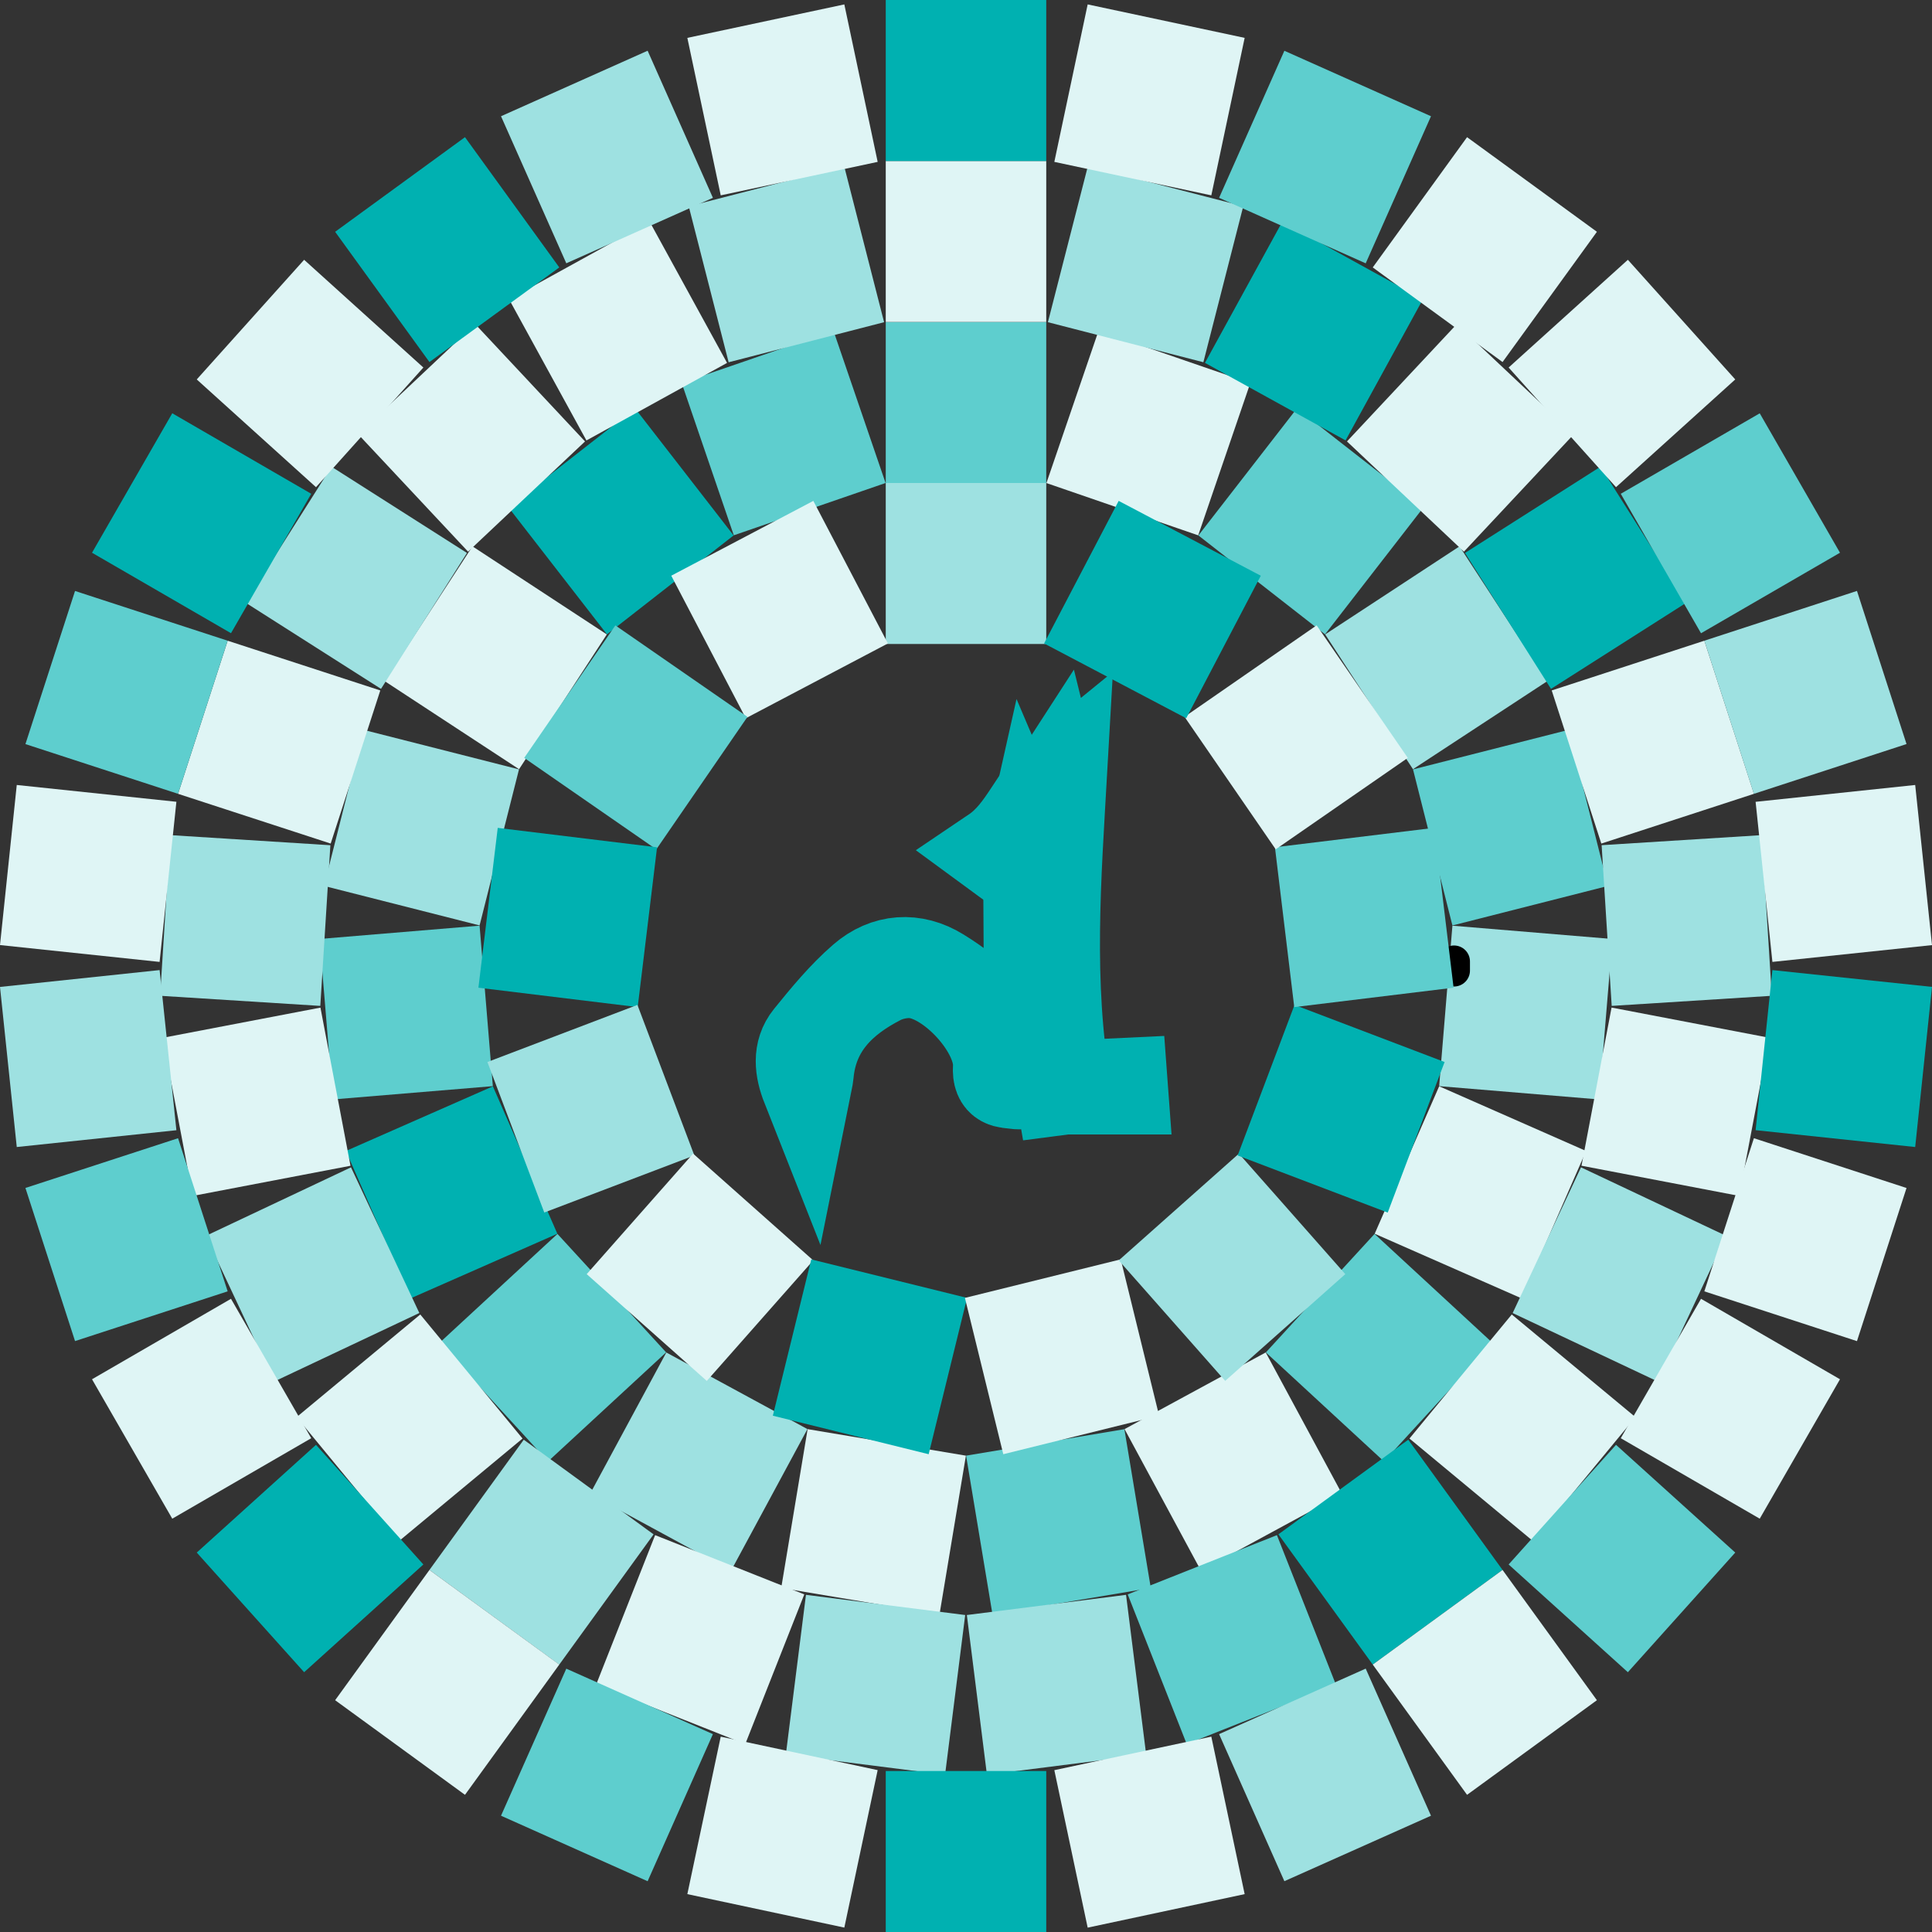<svg xmlns="http://www.w3.org/2000/svg" width="43" height="43" viewBox="0 0 43 43" fill="none"><rect x="0" y="0" width="43" height="43" fill="#333333" stroke="none"/><g clip-path="url(#clip0_897_6117)"><path d="M23.286 7.167H19.714V10.75H23.286V7.167Z" fill="#5ECECE"></path><path d="M18.55 7.361L15.172 8.524L16.332 11.914L19.71 10.75L18.55 7.361Z" fill="#5ECECE"></path><path d="M14.134 9.089L11.315 11.29L13.509 14.118L16.328 11.917L14.134 9.089Z" fill="#00B1B1"></path><path d="M10.516 12.16L8.562 15.16L11.553 17.12L13.506 14.12L10.516 12.16Z" fill="#DFF5F5"></path><path d="M8.089 16.244L7.212 19.718L10.674 20.597L11.551 17.124L8.089 16.244Z" fill="#9EE1E1"></path><path d="M10.674 20.602L7.114 20.898L7.409 24.47L10.969 24.174L10.674 20.602Z" fill="#5ECECE"></path><path d="M10.97 24.178L7.699 25.617L9.134 28.899L12.405 27.459L10.97 24.178Z" fill="#00B1B1"></path><path d="M12.407 27.463L9.779 29.89L12.198 32.526L14.826 30.099L12.407 27.463Z" fill="#5ECECE"></path><path d="M14.83 30.102L13.13 33.253L16.271 34.958L17.971 31.807L14.83 30.102Z" fill="#9EE1E1"></path><path d="M17.975 31.808L17.387 35.343L20.91 35.933L21.498 32.398L17.975 31.808Z" fill="#DFF5F5"></path><path d="M25.025 31.809L21.502 32.398L22.09 35.933L25.613 35.343L25.025 31.809Z" fill="#5ECECE"></path><path d="M28.171 30.101L25.029 31.807L26.729 34.958L29.871 33.253L28.171 30.101Z" fill="#DFF5F5"></path><path d="M30.593 27.463L28.174 30.1L30.802 32.526L33.221 29.89L30.593 27.463Z" fill="#5ECECE"></path><path d="M32.031 24.177L30.596 27.459L33.867 28.898L35.301 25.617L32.031 24.177Z" fill="#DFF5F5"></path><path d="M32.326 20.603L32.031 24.174L35.591 24.47L35.886 20.899L32.326 20.603Z" fill="#9EE1E1"></path><path d="M34.912 16.244L31.449 17.124L32.326 20.598L35.788 19.718L34.912 16.244Z" fill="#5ECECE"></path><path d="M32.484 12.16L29.494 14.12L31.448 17.12L34.438 15.16L32.484 12.16Z" fill="#9EE1E1"></path><path d="M28.866 9.089L26.672 11.917L29.491 14.118L31.684 11.29L28.866 9.089Z" fill="#5ECECE"></path><path d="M24.45 7.362L23.29 10.751L26.668 11.915L27.828 8.525L24.45 7.362Z" fill="#DFF5F5"></path><path d="M32.362 21.398V21.602" stroke="black" stroke-width="0.709" stroke-linecap="round" stroke-linejoin="round"></path><path d="M23.286 3.583H19.714V7.166H23.286V3.583Z" fill="#DFF5F5"></path><path d="M18.789 3.701L15.329 4.592L16.217 8.063L19.677 7.171L18.789 3.701Z" fill="#9EE1E1"></path><path d="M14.461 4.937L11.331 6.663L13.052 9.803L16.182 8.077L14.461 4.937Z" fill="#DFF5F5"></path><path d="M10.576 7.213L7.973 9.666L10.418 12.278L13.021 9.825L10.576 7.213Z" fill="#DFF5F5"></path><path d="M7.378 10.387L5.464 13.412L8.48 15.332L10.393 12.307L7.378 10.387Z" fill="#9EE1E1"></path><path d="M5.067 14.26L3.963 17.668L7.36 18.775L8.464 15.367L5.067 14.26Z" fill="#DFF5F5"></path><path d="M3.789 18.587L3.564 22.163L7.129 22.388L7.353 18.812L3.789 18.587Z" fill="#9EE1E1"></path><path d="M7.132 22.426L3.623 23.098L4.292 26.617L7.801 25.946L7.132 22.426Z" fill="#DFF5F5"></path><path d="M7.812 25.981L4.58 27.507L6.101 30.749L9.333 29.223L7.812 25.981Z" fill="#9EE1E1"></path><path d="M9.354 29.256L6.602 31.54L8.878 34.301L11.63 32.017L9.354 29.256Z" fill="#DFF5F5"></path><path d="M11.657 32.043L9.558 34.942L12.447 37.049L14.547 34.15L11.657 32.043Z" fill="#9EE1E1"></path><path d="M14.581 34.167L13.266 37.499L16.587 38.818L17.901 35.486L14.581 34.167Z" fill="#DFF5F5"></path><path d="M17.938 35.496L17.49 39.051L21.034 39.5L21.482 35.945L17.938 35.496Z" fill="#9EE1E1"></path><path d="M25.062 35.496L21.519 35.945L21.966 39.5L25.51 39.051L25.062 35.496Z" fill="#9EE1E1"></path><path d="M28.42 34.167L25.099 35.486L26.413 38.818L29.735 37.499L28.42 34.167Z" fill="#5ECECE"></path><path d="M31.343 32.043L28.453 34.149L30.553 37.048L33.442 34.942L31.343 32.043Z" fill="#00B1B1"></path><path d="M33.647 29.256L31.37 32.017L34.122 34.301L36.399 31.54L33.647 29.256Z" fill="#DFF5F5"></path><path d="M35.188 25.981L33.667 29.224L36.899 30.749L38.42 27.507L35.188 25.981Z" fill="#9EE1E1"></path><path d="M35.868 22.425L35.199 25.945L38.708 26.617L39.377 23.097L35.868 22.425Z" fill="#DFF5F5"></path><path d="M39.211 18.587L35.647 18.811L35.871 22.388L39.435 22.163L39.211 18.587Z" fill="#9EE1E1"></path><path d="M37.933 14.26L34.536 15.367L35.64 18.775L39.037 17.668L37.933 14.26Z" fill="#DFF5F5"></path><path d="M35.622 10.387L32.606 12.307L34.52 15.332L37.536 13.412L35.622 10.387Z" fill="#00B1B1"></path><path d="M32.424 7.213L29.979 9.825L32.582 12.278L35.027 9.666L32.424 7.213Z" fill="#DFF5F5"></path><path d="M28.539 4.936L26.818 8.076L29.948 9.802L31.669 6.662L28.539 4.936Z" fill="#00B1B1"></path><path d="M24.212 3.7L23.323 7.171L26.783 8.062L27.671 4.591L24.212 3.7Z" fill="#9EE1E1"></path><path d="M23.286 0H19.714V3.583H23.286V0Z" fill="#00B1B1"></path><path d="M18.792 0.098L15.298 0.843L16.041 4.348L19.534 3.603L18.792 0.098Z" fill="#DFF5F5"></path><path d="M14.414 1.129L11.151 2.587L12.604 5.86L15.867 4.403L14.414 1.129Z" fill="#9EE1E1"></path><path d="M10.349 3.053L7.459 5.159L9.558 8.058L12.448 5.952L10.349 3.053Z" fill="#00B1B1"></path><path d="M6.769 5.782L4.379 8.445L7.033 10.843L9.423 8.18L6.769 5.782Z" fill="#DFF5F5"></path><path d="M3.834 9.198L2.048 12.302L5.141 14.093L6.927 10.99L3.834 9.198Z" fill="#00B1B1"></path><path d="M1.67 13.153L0.566 16.561L3.963 17.668L5.067 14.26L1.67 13.153Z" fill="#5ECECE"></path><path d="M0.373 17.471L0 21.034L3.552 21.409L3.926 17.845L0.373 17.471Z" fill="#DFF5F5"></path><path d="M3.552 21.591L0 21.966L0.373 25.529L3.926 25.155L3.552 21.591Z" fill="#9EE1E1"></path><path d="M3.963 25.333L0.566 26.44L1.67 29.848L5.067 28.741L3.963 25.333Z" fill="#5ECECE"></path><path d="M5.141 28.907L2.048 30.698L3.834 33.801L6.927 32.01L5.141 28.907Z" fill="#DFF5F5"></path><path d="M7.033 32.157L4.379 34.555L6.769 37.218L9.423 34.82L7.033 32.157Z" fill="#00B1B1"></path><path d="M9.558 34.942L7.459 37.841L10.349 39.947L12.448 37.048L9.558 34.942Z" fill="#DFF5F5"></path><path d="M12.604 37.139L11.151 40.412L14.414 41.87L15.867 38.596L12.604 37.139Z" fill="#5ECECE"></path><path d="M16.041 38.652L15.298 42.157L18.792 42.902L19.534 39.397L16.041 38.652Z" fill="#DFF5F5"></path><path d="M23.286 39.417H19.714V43H23.286V39.417Z" fill="#00B1B1"></path><path d="M26.96 38.652L23.466 39.398L24.208 42.903L27.702 42.157L26.96 38.652Z" fill="#DFF5F5"></path><path d="M30.396 37.138L27.133 38.596L28.586 41.869L31.849 40.412L30.396 37.138Z" fill="#9EE1E1"></path><path d="M33.442 34.942L30.553 37.048L32.652 39.947L35.542 37.841L33.442 34.942Z" fill="#DFF5F5"></path><path d="M35.967 32.157L33.577 34.82L36.231 37.218L38.621 34.555L35.967 32.157Z" fill="#5ECECE"></path><path d="M37.859 28.907L36.073 32.01L39.166 33.801L40.952 30.698L37.859 28.907Z" fill="#DFF5F5"></path><path d="M39.036 25.333L37.933 28.741L41.33 29.849L42.433 26.441L39.036 25.333Z" fill="#DFF5F5"></path><path d="M39.448 21.591L39.074 25.154L42.626 25.529L43 21.965L39.448 21.591Z" fill="#00B1B1"></path><path d="M42.626 17.471L39.074 17.846L39.448 21.409L43 21.035L42.626 17.471Z" fill="#DFF5F5"></path><path d="M41.33 13.152L37.933 14.26L39.036 17.668L42.433 16.56L41.33 13.152Z" fill="#9EE1E1"></path><path d="M39.166 9.199L36.073 10.99L37.859 14.094L40.952 12.302L39.166 9.199Z" fill="#5ECECE"></path><path d="M36.231 5.782L33.577 8.18L35.967 10.843L38.621 8.445L36.231 5.782Z" fill="#DFF5F5"></path><path d="M32.652 3.053L30.553 5.952L33.442 8.058L35.542 5.159L32.652 3.053Z" fill="#DFF5F5"></path><path d="M28.586 1.13L27.133 4.403L30.396 5.861L31.849 2.587L28.586 1.13Z" fill="#5ECECE"></path><path d="M24.208 0.098L23.466 3.603L26.96 4.348L27.702 0.843L24.208 0.098Z" fill="#DFF5F5"></path><path d="M23.286 10.75H19.714V14.333H23.286V10.75Z" fill="#9EE1E1"></path><path d="M18.102 11.148L14.94 12.813L16.599 15.986L19.762 14.321L18.102 11.148Z" fill="#DFF5F5"></path><path d="M13.696 13.919L11.667 16.868L14.607 18.904L16.636 15.955L13.696 13.919Z" fill="#5ECECE"></path><path d="M11.078 18.426L10.648 21.983L14.193 22.415L14.624 18.858L11.078 18.426Z" fill="#00B1B1"></path><path d="M14.187 22.366L10.848 23.637L12.114 26.987L15.454 25.716L14.187 22.366Z" fill="#9EE1E1"></path><path d="M15.426 25.676L13.058 28.358L15.731 30.735L18.1 28.052L15.426 25.676Z" fill="#DFF5F5"></path><path d="M18.056 28.03L17.201 31.509L20.669 32.366L21.524 28.887L18.056 28.03Z" fill="#00B1B1"></path><path d="M24.944 28.029L21.476 28.887L22.33 32.366L25.798 31.508L24.944 28.029Z" fill="#DFF5F5"></path><path d="M27.574 25.676L24.9 28.052L27.269 30.734L29.942 28.358L27.574 25.676Z" fill="#9EE1E1"></path><path d="M28.812 22.366L27.546 25.717L30.886 26.988L32.152 23.637L28.812 22.366Z" fill="#00B1B1"></path><path d="M31.922 18.425L28.376 18.857L28.806 22.415L32.352 21.983L31.922 18.425Z" fill="#5ECECE"></path><path d="M29.304 13.918L26.364 15.954L28.393 18.903L31.333 16.868L29.304 13.918Z" fill="#DFF5F5"></path><path d="M24.898 11.148L23.238 14.321L26.401 15.986L28.061 12.814L24.898 11.148Z" fill="#00B1B1"></path><path d="M17.946 24.188C17.794 23.803 17.743 23.408 18.005 23.084C18.376 22.626 18.756 22.164 19.199 21.78C19.712 21.335 20.344 21.292 20.922 21.651C21.675 22.117 22.323 22.686 22.315 23.697C22.314 23.788 22.48 23.968 22.537 23.956C22.663 23.929 22.833 23.828 22.869 23.719C22.928 23.54 22.899 23.329 22.899 23.132C22.896 21.96 22.894 20.789 22.884 19.617C22.882 19.35 22.853 19.083 22.917 18.8C22.948 18.873 23.006 18.946 23.007 19.02C23.012 20.608 23.013 22.197 23.011 23.786C23.01 24.053 22.841 24.165 22.599 24.129C22.401 24.1 22.186 24.137 22.209 23.755C22.259 22.936 21.18 21.751 20.348 21.665C20.101 21.64 19.811 21.698 19.589 21.812C18.736 22.25 18.096 22.873 18.001 23.902C17.992 23.999 17.965 24.093 17.946 24.188Z" fill="#00B1B1" stroke="#00B1B1" stroke-width="2" stroke-miterlimit="10"></path><path d="M23.643 17.158C23.508 19.528 23.323 21.89 23.73 24.247C23.684 24.253 23.639 24.259 23.593 24.265C23.528 23.888 23.412 23.511 23.409 23.134C23.399 22.069 23.429 21.003 23.459 19.939C23.48 19.192 23.526 18.446 23.558 17.7C23.56 17.641 23.531 17.58 23.484 17.389C23.076 18.019 22.727 18.559 22.36 19.127C22.279 19.067 22.195 19.005 22.125 18.954C22.808 18.493 23.017 17.667 23.643 17.158Z" fill="#00B1B1" stroke="#00B1B1" stroke-width="2" stroke-miterlimit="10"></path><path d="M23.724 24.161C24.145 24.141 24.566 24.122 24.987 24.102L24.998 24.25H23.733C23.73 24.22 23.727 24.191 23.724 24.161Z" fill="#00B1B1" stroke="#00B1B1" stroke-width="2" stroke-miterlimit="10"></path></g><defs><clipPath id="clip0_897_6117"><rect width="43" height="43" fill="white"></rect></clipPath></defs></svg>